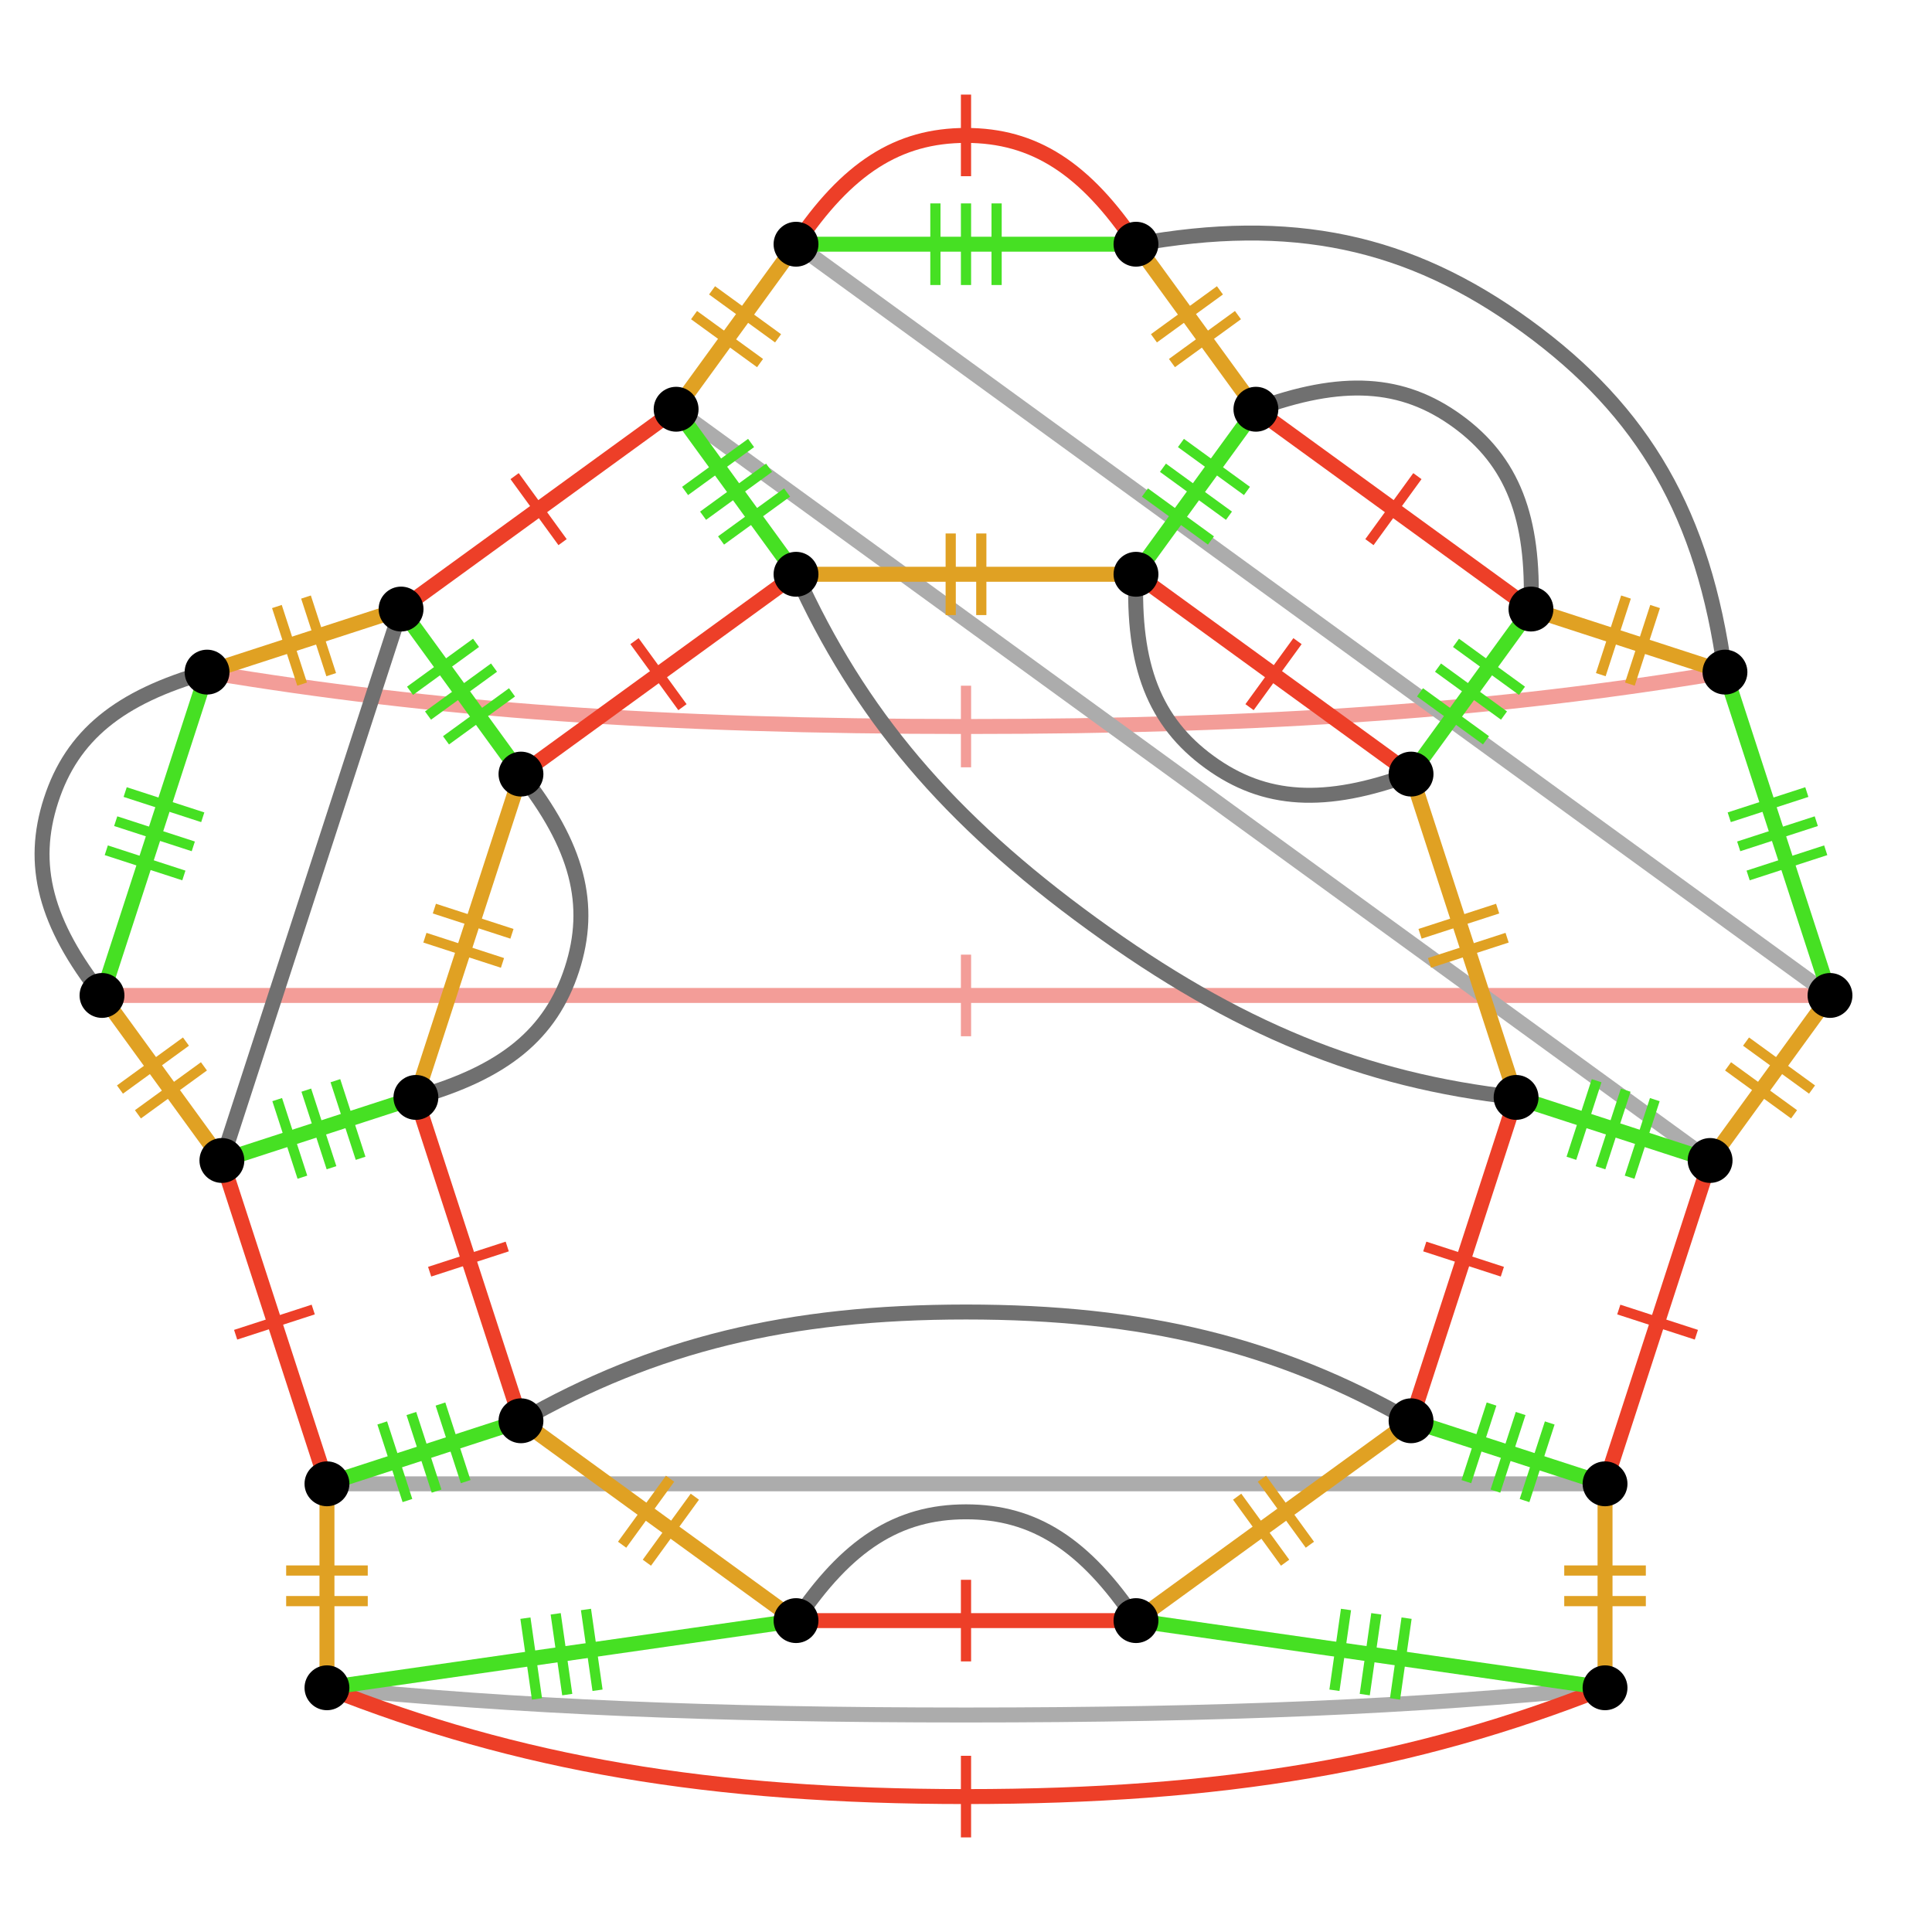 <?xml version="1.0" encoding="UTF-8"?>
<svg xmlns="http://www.w3.org/2000/svg" xmlns:xlink="http://www.w3.org/1999/xlink" width="256pt" height="256pt" viewBox="0 0 256 256" version="1.1">
<g id="surface958">
<path style="fill:none;stroke-width:1.351;stroke-linecap:butt;stroke-linejoin:miter;stroke:rgb(95.132%,61.372%,59.682%);stroke-opacity:1;stroke-miterlimit:10;" d="M 128 137.309 L 128 126.496 "/>
<path style="fill:none;stroke-width:1.982;stroke-linecap:butt;stroke-linejoin:miter;stroke:rgb(95.132%,61.372%,59.682%);stroke-opacity:1;stroke-miterlimit:10;" d="M 13.516 131.902 C 47.859 131.902 82.207 131.902 128 131.902 C 173.793 131.902 208.141 131.902 242.484 131.902 "/>
<path style="fill:none;stroke-width:1.351;stroke-linecap:butt;stroke-linejoin:miter;stroke:rgb(95.132%,61.372%,59.682%);stroke-opacity:1;stroke-miterlimit:10;" d="M 128 101.672 L 128 90.859 "/>
<path style="fill:none;stroke-width:1.982;stroke-linecap:butt;stroke-linejoin:miter;stroke:rgb(95.132%,61.372%,59.682%);stroke-opacity:1;stroke-miterlimit:10;" d="M 27.438 89.059 C 57.605 94.105 87.777 96.266 128 96.266 C 168.227 96.266 198.395 94.102 228.562 89.059 "/>
<path style="fill:none;stroke-width:1.982;stroke-linecap:butt;stroke-linejoin:miter;stroke:rgb(67.516%,67.516%,67.516%);stroke-opacity:1;stroke-miterlimit:10;" d="M 212.676 223.641 C 187.273 226.164 161.871 227.246 128 227.246 C 94.129 227.246 68.727 226.164 43.324 223.641 "/>
<path style="fill:none;stroke-width:1.982;stroke-linecap:butt;stroke-linejoin:miter;stroke:rgb(67.516%,67.516%,67.516%);stroke-opacity:1;stroke-miterlimit:10;" d="M 43.324 196.613 C 68.727 196.613 94.129 196.613 128 196.613 C 161.871 196.613 187.273 196.613 212.676 196.613 "/>
<path style="fill:none;stroke-width:1.982;stroke-linecap:butt;stroke-linejoin:miter;stroke:rgb(67.516%,67.516%,67.516%);stroke-opacity:1;stroke-miterlimit:10;" d="M 89.586 54.227 C 110.137 69.156 130.688 84.09 158.09 104 C 185.492 123.91 206.043 138.84 226.594 153.773 "/>
<path style="fill:none;stroke-width:1.982;stroke-linecap:butt;stroke-linejoin:miter;stroke:rgb(67.516%,67.516%,67.516%);stroke-opacity:1;stroke-miterlimit:10;" d="M 105.477 32.359 C 126.027 47.289 146.578 62.223 173.98 82.133 C 201.383 102.043 221.934 116.973 242.484 131.906 "/>
<path style="fill:none;stroke-width:1.351;stroke-linecap:butt;stroke-linejoin:miter;stroke:rgb(92.941%,24.706%,15.686%);stroke-opacity:1;stroke-miterlimit:10;" d="M 128 220.145 L 128 209.332 "/>
<path style="fill:none;stroke-width:1.982;stroke-linecap:butt;stroke-linejoin:miter;stroke:rgb(92.941%,24.706%,15.686%);stroke-opacity:1;stroke-miterlimit:10;" d="M 105.477 214.738 C 112.234 214.738 118.992 214.738 128 214.738 C 137.012 214.738 143.766 214.738 150.523 214.738 "/>
<path style="fill:none;stroke-width:1.351;stroke-linecap:butt;stroke-linejoin:miter;stroke:rgb(87.843%,63.137%,13.725%);stroke-opacity:1;stroke-miterlimit:10;" d="M 173.566 204.684 L 167.211 195.938 "/>
<path style="fill:none;stroke-width:1.351;stroke-linecap:butt;stroke-linejoin:miter;stroke:rgb(87.843%,63.137%,13.725%);stroke-opacity:1;stroke-miterlimit:10;" d="M 170.285 207.066 L 163.93 198.32 "/>
<path style="fill:none;stroke-width:1.982;stroke-linecap:butt;stroke-linejoin:miter;stroke:rgb(87.843%,63.137%,13.725%);stroke-opacity:1;stroke-miterlimit:10;" d="M 150.523 214.738 C 155.992 210.766 161.457 206.793 168.746 201.5 C 176.035 196.203 181.504 192.23 186.969 188.262 "/>
<path style="fill:none;stroke-width:1.351;stroke-linecap:butt;stroke-linejoin:miter;stroke:rgb(92.941%,24.706%,15.686%);stroke-opacity:1;stroke-miterlimit:10;" d="M 199.07 168.508 L 188.789 165.168 "/>
<path style="fill:none;stroke-width:1.982;stroke-linecap:butt;stroke-linejoin:miter;stroke:rgb(92.941%,24.706%,15.686%);stroke-opacity:1;stroke-miterlimit:10;" d="M 186.969 188.262 C 189.059 181.836 191.145 175.41 193.93 166.84 C 196.715 158.27 198.801 151.844 200.891 145.418 "/>
<path style="fill:none;stroke-width:1.351;stroke-linecap:butt;stroke-linejoin:miter;stroke:rgb(87.843%,63.137%,13.725%);stroke-opacity:1;stroke-miterlimit:10;" d="M 198.445 120.395 L 188.164 123.734 "/>
<path style="fill:none;stroke-width:1.351;stroke-linecap:butt;stroke-linejoin:miter;stroke:rgb(87.843%,63.137%,13.725%);stroke-opacity:1;stroke-miterlimit:10;" d="M 199.699 124.25 L 189.418 127.59 "/>
<path style="fill:none;stroke-width:1.982;stroke-linecap:butt;stroke-linejoin:miter;stroke:rgb(87.843%,63.137%,13.725%);stroke-opacity:1;stroke-miterlimit:10;" d="M 200.891 145.414 C 198.801 138.988 196.715 132.562 193.93 123.992 C 191.145 115.422 189.059 108.996 186.969 102.57 "/>
<path style="fill:none;stroke-width:1.351;stroke-linecap:butt;stroke-linejoin:miter;stroke:rgb(92.941%,24.706%,15.686%);stroke-opacity:1;stroke-miterlimit:10;" d="M 171.926 84.957 L 165.57 93.703 "/>
<path style="fill:none;stroke-width:1.982;stroke-linecap:butt;stroke-linejoin:miter;stroke:rgb(92.941%,24.706%,15.686%);stroke-opacity:1;stroke-miterlimit:10;" d="M 186.969 102.57 C 181.5 98.598 176.035 94.625 168.746 89.332 C 161.457 84.035 155.988 80.062 150.523 76.094 "/>
<path style="fill:none;stroke-width:1.351;stroke-linecap:butt;stroke-linejoin:miter;stroke:rgb(87.843%,63.137%,13.725%);stroke-opacity:1;stroke-miterlimit:10;" d="M 125.973 70.688 L 125.973 81.5 "/>
<path style="fill:none;stroke-width:1.351;stroke-linecap:butt;stroke-linejoin:miter;stroke:rgb(87.843%,63.137%,13.725%);stroke-opacity:1;stroke-miterlimit:10;" d="M 130.027 70.688 L 130.027 81.5 "/>
<path style="fill:none;stroke-width:1.982;stroke-linecap:butt;stroke-linejoin:miter;stroke:rgb(87.843%,63.137%,13.725%);stroke-opacity:1;stroke-miterlimit:10;" d="M 150.523 76.094 C 143.766 76.094 137.008 76.094 128 76.094 C 118.988 76.094 112.234 76.094 105.477 76.094 "/>
<path style="fill:none;stroke-width:1.351;stroke-linecap:butt;stroke-linejoin:miter;stroke:rgb(92.941%,24.706%,15.686%);stroke-opacity:1;stroke-miterlimit:10;" d="M 84.074 84.957 L 90.43 93.703 "/>
<path style="fill:none;stroke-width:1.982;stroke-linecap:butt;stroke-linejoin:miter;stroke:rgb(92.941%,24.706%,15.686%);stroke-opacity:1;stroke-miterlimit:10;" d="M 105.477 76.094 C 100.008 80.066 94.543 84.039 87.254 89.332 C 79.965 94.629 74.496 98.602 69.031 102.57 "/>
<path style="fill:none;stroke-width:1.351;stroke-linecap:butt;stroke-linejoin:miter;stroke:rgb(87.843%,63.137%,13.725%);stroke-opacity:1;stroke-miterlimit:10;" d="M 56.301 124.25 L 66.582 127.59 "/>
<path style="fill:none;stroke-width:1.351;stroke-linecap:butt;stroke-linejoin:miter;stroke:rgb(87.843%,63.137%,13.725%);stroke-opacity:1;stroke-miterlimit:10;" d="M 57.555 120.395 L 67.836 123.734 "/>
<path style="fill:none;stroke-width:1.982;stroke-linecap:butt;stroke-linejoin:miter;stroke:rgb(87.843%,63.137%,13.725%);stroke-opacity:1;stroke-miterlimit:10;" d="M 69.031 102.57 C 66.941 108.996 64.855 115.422 62.07 123.992 C 59.285 132.562 57.199 138.988 55.109 145.414 "/>
<path style="fill:none;stroke-width:1.351;stroke-linecap:butt;stroke-linejoin:miter;stroke:rgb(92.941%,24.706%,15.686%);stroke-opacity:1;stroke-miterlimit:10;" d="M 56.93 168.508 L 67.211 165.168 "/>
<path style="fill:none;stroke-width:1.982;stroke-linecap:butt;stroke-linejoin:miter;stroke:rgb(92.941%,24.706%,15.686%);stroke-opacity:1;stroke-miterlimit:10;" d="M 55.109 145.414 C 57.199 151.84 59.285 158.266 62.07 166.836 C 64.855 175.406 66.941 181.832 69.031 188.258 "/>
<path style="fill:none;stroke-width:1.351;stroke-linecap:butt;stroke-linejoin:miter;stroke:rgb(87.843%,63.137%,13.725%);stroke-opacity:1;stroke-miterlimit:10;" d="M 85.715 207.066 L 92.07 198.32 "/>
<path style="fill:none;stroke-width:1.351;stroke-linecap:butt;stroke-linejoin:miter;stroke:rgb(87.843%,63.137%,13.725%);stroke-opacity:1;stroke-miterlimit:10;" d="M 82.434 204.684 L 88.789 195.938 "/>
<path style="fill:none;stroke-width:1.982;stroke-linecap:butt;stroke-linejoin:miter;stroke:rgb(87.843%,63.137%,13.725%);stroke-opacity:1;stroke-miterlimit:10;" d="M 69.031 188.262 C 74.5 192.234 79.965 196.207 87.254 201.5 C 94.543 206.797 100.012 210.77 105.477 214.738 "/>
<path style="fill:none;stroke-width:1.351;stroke-linecap:butt;stroke-linejoin:miter;stroke:rgb(27.451%,87.843%,13.725%);stroke-opacity:1;stroke-miterlimit:10;" d="M 202.008 198.832 L 205.348 188.551 "/>
<path style="fill:none;stroke-width:1.351;stroke-linecap:butt;stroke-linejoin:miter;stroke:rgb(27.451%,87.843%,13.725%);stroke-opacity:1;stroke-miterlimit:10;" d="M 198.152 197.578 L 201.492 187.297 "/>
<path style="fill:none;stroke-width:1.351;stroke-linecap:butt;stroke-linejoin:miter;stroke:rgb(27.451%,87.843%,13.725%);stroke-opacity:1;stroke-miterlimit:10;" d="M 194.297 196.324 L 197.637 186.043 "/>
<path style="fill:none;stroke-width:1.982;stroke-linecap:butt;stroke-linejoin:miter;stroke:rgb(27.451%,87.843%,13.725%);stroke-opacity:1;stroke-miterlimit:10;" d="M 186.969 188.262 C 190.824 189.516 194.68 190.766 199.82 192.438 C 204.961 194.109 208.816 195.359 212.672 196.613 "/>
<path style="fill:none;stroke-width:1.351;stroke-linecap:butt;stroke-linejoin:miter;stroke:rgb(27.451%,87.843%,13.725%);stroke-opacity:1;stroke-miterlimit:10;" d="M 215.93 155.988 L 219.27 145.707 "/>
<path style="fill:none;stroke-width:1.351;stroke-linecap:butt;stroke-linejoin:miter;stroke:rgb(27.451%,87.843%,13.725%);stroke-opacity:1;stroke-miterlimit:10;" d="M 212.074 154.734 L 215.414 144.453 "/>
<path style="fill:none;stroke-width:1.351;stroke-linecap:butt;stroke-linejoin:miter;stroke:rgb(27.451%,87.843%,13.725%);stroke-opacity:1;stroke-miterlimit:10;" d="M 208.219 153.48 L 211.559 143.199 "/>
<path style="fill:none;stroke-width:1.982;stroke-linecap:butt;stroke-linejoin:miter;stroke:rgb(27.451%,87.843%,13.725%);stroke-opacity:1;stroke-miterlimit:10;" d="M 200.891 145.414 C 204.746 146.668 208.602 147.918 213.742 149.59 C 218.883 151.262 222.738 152.512 226.594 153.766 "/>
<path style="fill:none;stroke-width:1.351;stroke-linecap:butt;stroke-linejoin:miter;stroke:rgb(27.451%,87.843%,13.725%);stroke-opacity:1;stroke-miterlimit:10;" d="M 201.672 91.535 L 192.926 85.18 "/>
<path style="fill:none;stroke-width:1.351;stroke-linecap:butt;stroke-linejoin:miter;stroke:rgb(27.451%,87.843%,13.725%);stroke-opacity:1;stroke-miterlimit:10;" d="M 199.289 94.816 L 190.543 88.461 "/>
<path style="fill:none;stroke-width:1.351;stroke-linecap:butt;stroke-linejoin:miter;stroke:rgb(27.451%,87.843%,13.725%);stroke-opacity:1;stroke-miterlimit:10;" d="M 196.902 98.094 L 188.156 91.738 "/>
<path style="fill:none;stroke-width:1.982;stroke-linecap:butt;stroke-linejoin:miter;stroke:rgb(27.451%,87.843%,13.725%);stroke-opacity:1;stroke-miterlimit:10;" d="M 186.969 102.57 C 189.352 99.289 191.734 96.012 194.914 91.637 C 198.09 87.262 200.477 83.984 202.859 80.703 "/>
<path style="fill:none;stroke-width:1.351;stroke-linecap:butt;stroke-linejoin:miter;stroke:rgb(27.451%,87.843%,13.725%);stroke-opacity:1;stroke-miterlimit:10;" d="M 165.227 65.055 L 156.48 58.699 "/>
<path style="fill:none;stroke-width:1.351;stroke-linecap:butt;stroke-linejoin:miter;stroke:rgb(27.451%,87.843%,13.725%);stroke-opacity:1;stroke-miterlimit:10;" d="M 162.844 68.336 L 154.098 61.98 "/>
<path style="fill:none;stroke-width:1.351;stroke-linecap:butt;stroke-linejoin:miter;stroke:rgb(27.451%,87.843%,13.725%);stroke-opacity:1;stroke-miterlimit:10;" d="M 160.457 71.617 L 151.711 65.262 "/>
<path style="fill:none;stroke-width:1.982;stroke-linecap:butt;stroke-linejoin:miter;stroke:rgb(27.451%,87.843%,13.725%);stroke-opacity:1;stroke-miterlimit:10;" d="M 150.523 76.094 C 152.906 72.812 155.289 69.535 158.469 65.16 C 161.645 60.785 164.031 57.508 166.414 54.227 "/>
<path style="fill:none;stroke-width:1.351;stroke-linecap:butt;stroke-linejoin:miter;stroke:rgb(27.451%,87.843%,13.725%);stroke-opacity:1;stroke-miterlimit:10;" d="M 99.523 58.699 L 90.777 65.055 "/>
<path style="fill:none;stroke-width:1.351;stroke-linecap:butt;stroke-linejoin:miter;stroke:rgb(27.451%,87.843%,13.725%);stroke-opacity:1;stroke-miterlimit:10;" d="M 101.906 61.98 L 93.16 68.336 "/>
<path style="fill:none;stroke-width:1.351;stroke-linecap:butt;stroke-linejoin:miter;stroke:rgb(27.451%,87.843%,13.725%);stroke-opacity:1;stroke-miterlimit:10;" d="M 104.289 65.262 L 95.543 71.617 "/>
<path style="fill:none;stroke-width:1.982;stroke-linecap:butt;stroke-linejoin:miter;stroke:rgb(27.451%,87.843%,13.725%);stroke-opacity:1;stroke-miterlimit:10;" d="M 105.477 76.094 C 103.094 72.812 100.711 69.535 97.531 65.16 C 94.355 60.785 91.969 57.508 89.586 54.227 "/>
<path style="fill:none;stroke-width:1.351;stroke-linecap:butt;stroke-linejoin:miter;stroke:rgb(27.451%,87.843%,13.725%);stroke-opacity:1;stroke-miterlimit:10;" d="M 63.078 85.18 L 54.332 91.535 "/>
<path style="fill:none;stroke-width:1.351;stroke-linecap:butt;stroke-linejoin:miter;stroke:rgb(27.451%,87.843%,13.725%);stroke-opacity:1;stroke-miterlimit:10;" d="M 65.461 88.461 L 56.715 94.816 "/>
<path style="fill:none;stroke-width:1.351;stroke-linecap:butt;stroke-linejoin:miter;stroke:rgb(27.451%,87.843%,13.725%);stroke-opacity:1;stroke-miterlimit:10;" d="M 67.844 91.742 L 59.098 98.098 "/>
<path style="fill:none;stroke-width:1.982;stroke-linecap:butt;stroke-linejoin:miter;stroke:rgb(27.451%,87.843%,13.725%);stroke-opacity:1;stroke-miterlimit:10;" d="M 69.031 102.57 C 66.648 99.289 64.266 96.012 61.086 91.637 C 57.91 87.262 55.523 83.984 53.141 80.703 "/>
<path style="fill:none;stroke-width:1.351;stroke-linecap:butt;stroke-linejoin:miter;stroke:rgb(27.451%,87.843%,13.725%);stroke-opacity:1;stroke-miterlimit:10;" d="M 36.73 145.703 L 40.07 155.984 "/>
<path style="fill:none;stroke-width:1.351;stroke-linecap:butt;stroke-linejoin:miter;stroke:rgb(27.451%,87.843%,13.725%);stroke-opacity:1;stroke-miterlimit:10;" d="M 40.586 144.449 L 43.926 154.73 "/>
<path style="fill:none;stroke-width:1.351;stroke-linecap:butt;stroke-linejoin:miter;stroke:rgb(27.451%,87.843%,13.725%);stroke-opacity:1;stroke-miterlimit:10;" d="M 44.441 143.199 L 47.781 153.48 "/>
<path style="fill:none;stroke-width:1.982;stroke-linecap:butt;stroke-linejoin:miter;stroke:rgb(27.451%,87.843%,13.725%);stroke-opacity:1;stroke-miterlimit:10;" d="M 55.109 145.414 C 51.254 146.668 47.398 147.918 42.258 149.59 C 37.117 151.262 33.262 152.512 29.406 153.766 "/>
<path style="fill:none;stroke-width:1.351;stroke-linecap:butt;stroke-linejoin:miter;stroke:rgb(27.451%,87.843%,13.725%);stroke-opacity:1;stroke-miterlimit:10;" d="M 50.648 188.547 L 53.988 198.828 "/>
<path style="fill:none;stroke-width:1.351;stroke-linecap:butt;stroke-linejoin:miter;stroke:rgb(27.451%,87.843%,13.725%);stroke-opacity:1;stroke-miterlimit:10;" d="M 54.508 187.297 L 57.848 197.578 "/>
<path style="fill:none;stroke-width:1.351;stroke-linecap:butt;stroke-linejoin:miter;stroke:rgb(27.451%,87.843%,13.725%);stroke-opacity:1;stroke-miterlimit:10;" d="M 58.363 186.043 L 61.703 196.324 "/>
<path style="fill:none;stroke-width:1.982;stroke-linecap:butt;stroke-linejoin:miter;stroke:rgb(27.451%,87.843%,13.725%);stroke-opacity:1;stroke-miterlimit:10;" d="M 69.031 188.262 C 65.176 189.516 61.32 190.766 56.18 192.438 C 51.039 194.109 47.184 195.359 43.328 196.613 "/>
<path style="fill:none;stroke-width:1.351;stroke-linecap:butt;stroke-linejoin:miter;stroke:rgb(92.941%,24.706%,15.686%);stroke-opacity:1;stroke-miterlimit:10;" d="M 224.777 176.859 L 214.496 173.52 "/>
<path style="fill:none;stroke-width:1.982;stroke-linecap:butt;stroke-linejoin:miter;stroke:rgb(92.941%,24.706%,15.686%);stroke-opacity:1;stroke-miterlimit:10;" d="M 212.676 196.613 C 214.766 190.188 216.852 183.762 219.637 175.191 C 222.422 166.621 224.508 160.195 226.598 153.77 "/>
<path style="fill:none;stroke-width:1.351;stroke-linecap:butt;stroke-linejoin:miter;stroke:rgb(87.843%,63.137%,13.725%);stroke-opacity:1;stroke-miterlimit:10;" d="M 240.105 144.371 L 231.359 138.016 "/>
<path style="fill:none;stroke-width:1.351;stroke-linecap:butt;stroke-linejoin:miter;stroke:rgb(87.843%,63.137%,13.725%);stroke-opacity:1;stroke-miterlimit:10;" d="M 237.723 147.652 L 228.977 141.297 "/>
<path style="fill:none;stroke-width:1.982;stroke-linecap:butt;stroke-linejoin:miter;stroke:rgb(87.843%,63.137%,13.725%);stroke-opacity:1;stroke-miterlimit:10;" d="M 226.598 153.77 C 228.98 150.488 231.363 147.211 234.543 142.836 C 237.719 138.461 240.105 135.184 242.488 131.902 "/>
<path style="fill:none;stroke-width:1.351;stroke-linecap:butt;stroke-linejoin:miter;stroke:rgb(27.451%,87.843%,13.725%);stroke-opacity:1;stroke-miterlimit:10;" d="M 239.414 104.953 L 229.133 108.293 "/>
<path style="fill:none;stroke-width:1.351;stroke-linecap:butt;stroke-linejoin:miter;stroke:rgb(27.451%,87.843%,13.725%);stroke-opacity:1;stroke-miterlimit:10;" d="M 240.668 108.809 L 230.387 112.148 "/>
<path style="fill:none;stroke-width:1.351;stroke-linecap:butt;stroke-linejoin:miter;stroke:rgb(27.451%,87.843%,13.725%);stroke-opacity:1;stroke-miterlimit:10;" d="M 241.918 112.664 L 231.637 116.004 "/>
<path style="fill:none;stroke-width:1.982;stroke-linecap:butt;stroke-linejoin:miter;stroke:rgb(27.451%,87.843%,13.725%);stroke-opacity:1;stroke-miterlimit:10;" d="M 242.484 131.902 C 240.395 125.477 238.309 119.051 235.523 110.48 C 232.738 101.91 230.652 95.484 228.562 89.059 "/>
<path style="fill:none;stroke-width:1.351;stroke-linecap:butt;stroke-linejoin:miter;stroke:rgb(87.843%,63.137%,13.725%);stroke-opacity:1;stroke-miterlimit:10;" d="M 215.453 79.113 L 212.113 89.395 "/>
<path style="fill:none;stroke-width:1.351;stroke-linecap:butt;stroke-linejoin:miter;stroke:rgb(87.843%,63.137%,13.725%);stroke-opacity:1;stroke-miterlimit:10;" d="M 219.309 80.367 L 215.969 90.648 "/>
<path style="fill:none;stroke-width:1.982;stroke-linecap:butt;stroke-linejoin:miter;stroke:rgb(87.843%,63.137%,13.725%);stroke-opacity:1;stroke-miterlimit:10;" d="M 228.562 89.059 C 224.707 87.805 220.852 86.555 215.711 84.883 C 210.57 83.211 206.715 81.961 202.859 80.707 "/>
<path style="fill:none;stroke-width:1.351;stroke-linecap:butt;stroke-linejoin:miter;stroke:rgb(92.941%,24.706%,15.686%);stroke-opacity:1;stroke-miterlimit:10;" d="M 187.812 63.09 L 181.457 71.836 "/>
<path style="fill:none;stroke-width:1.982;stroke-linecap:butt;stroke-linejoin:miter;stroke:rgb(92.941%,24.706%,15.686%);stroke-opacity:1;stroke-miterlimit:10;" d="M 202.859 80.703 C 197.391 76.73 191.926 72.758 184.637 67.465 C 177.348 62.168 171.879 58.195 166.414 54.227 "/>
<path style="fill:none;stroke-width:1.351;stroke-linecap:butt;stroke-linejoin:miter;stroke:rgb(87.843%,63.137%,13.725%);stroke-opacity:1;stroke-miterlimit:10;" d="M 161.648 38.473 L 152.902 44.828 "/>
<path style="fill:none;stroke-width:1.351;stroke-linecap:butt;stroke-linejoin:miter;stroke:rgb(87.843%,63.137%,13.725%);stroke-opacity:1;stroke-miterlimit:10;" d="M 164.035 41.754 L 155.289 48.109 "/>
<path style="fill:none;stroke-width:1.982;stroke-linecap:butt;stroke-linejoin:miter;stroke:rgb(87.843%,63.137%,13.725%);stroke-opacity:1;stroke-miterlimit:10;" d="M 166.414 54.227 C 164.031 50.945 161.648 47.668 158.469 43.293 C 155.293 38.918 152.906 35.641 150.523 32.359 "/>
<path style="fill:none;stroke-width:1.351;stroke-linecap:butt;stroke-linejoin:miter;stroke:rgb(27.451%,87.843%,13.725%);stroke-opacity:1;stroke-miterlimit:10;" d="M 123.945 26.953 L 123.945 37.766 "/>
<path style="fill:none;stroke-width:1.351;stroke-linecap:butt;stroke-linejoin:miter;stroke:rgb(27.451%,87.843%,13.725%);stroke-opacity:1;stroke-miterlimit:10;" d="M 128 26.953 L 128 37.766 "/>
<path style="fill:none;stroke-width:1.351;stroke-linecap:butt;stroke-linejoin:miter;stroke:rgb(27.451%,87.843%,13.725%);stroke-opacity:1;stroke-miterlimit:10;" d="M 132.055 26.953 L 132.055 37.766 "/>
<path style="fill:none;stroke-width:1.982;stroke-linecap:butt;stroke-linejoin:miter;stroke:rgb(27.451%,87.843%,13.725%);stroke-opacity:1;stroke-miterlimit:10;" d="M 150.523 32.359 C 143.766 32.359 137.008 32.359 128 32.359 C 118.988 32.359 112.234 32.359 105.477 32.359 "/>
<path style="fill:none;stroke-width:1.351;stroke-linecap:butt;stroke-linejoin:miter;stroke:rgb(87.843%,63.137%,13.725%);stroke-opacity:1;stroke-miterlimit:10;" d="M 91.965 41.754 L 100.711 48.109 "/>
<path style="fill:none;stroke-width:1.351;stroke-linecap:butt;stroke-linejoin:miter;stroke:rgb(87.843%,63.137%,13.725%);stroke-opacity:1;stroke-miterlimit:10;" d="M 94.352 38.473 L 103.098 44.828 "/>
<path style="fill:none;stroke-width:1.982;stroke-linecap:butt;stroke-linejoin:miter;stroke:rgb(87.843%,63.137%,13.725%);stroke-opacity:1;stroke-miterlimit:10;" d="M 105.477 32.359 C 103.094 35.641 100.711 38.918 97.531 43.293 C 94.355 47.668 91.969 50.945 89.586 54.227 "/>
<path style="fill:none;stroke-width:1.351;stroke-linecap:butt;stroke-linejoin:miter;stroke:rgb(92.941%,24.706%,15.686%);stroke-opacity:1;stroke-miterlimit:10;" d="M 68.188 63.09 L 74.543 71.836 "/>
<path style="fill:none;stroke-width:1.982;stroke-linecap:butt;stroke-linejoin:miter;stroke:rgb(92.941%,24.706%,15.686%);stroke-opacity:1;stroke-miterlimit:10;" d="M 89.586 54.227 C 84.117 58.199 78.652 62.172 71.363 67.465 C 64.074 72.762 58.605 76.734 53.141 80.703 "/>
<path style="fill:none;stroke-width:1.351;stroke-linecap:butt;stroke-linejoin:miter;stroke:rgb(87.843%,63.137%,13.725%);stroke-opacity:1;stroke-miterlimit:10;" d="M 36.691 80.367 L 40.031 90.648 "/>
<path style="fill:none;stroke-width:1.351;stroke-linecap:butt;stroke-linejoin:miter;stroke:rgb(87.843%,63.137%,13.725%);stroke-opacity:1;stroke-miterlimit:10;" d="M 40.547 79.113 L 43.887 89.395 "/>
<path style="fill:none;stroke-width:1.982;stroke-linecap:butt;stroke-linejoin:miter;stroke:rgb(87.843%,63.137%,13.725%);stroke-opacity:1;stroke-miterlimit:10;" d="M 53.141 80.703 C 49.285 81.957 45.43 83.207 40.289 84.879 C 35.148 86.551 31.293 87.801 27.438 89.055 "/>
<path style="fill:none;stroke-width:1.351;stroke-linecap:butt;stroke-linejoin:miter;stroke:rgb(27.451%,87.843%,13.725%);stroke-opacity:1;stroke-miterlimit:10;" d="M 14.082 112.664 L 24.363 116.004 "/>
<path style="fill:none;stroke-width:1.351;stroke-linecap:butt;stroke-linejoin:miter;stroke:rgb(27.451%,87.843%,13.725%);stroke-opacity:1;stroke-miterlimit:10;" d="M 15.332 108.809 L 25.613 112.148 "/>
<path style="fill:none;stroke-width:1.351;stroke-linecap:butt;stroke-linejoin:miter;stroke:rgb(27.451%,87.843%,13.725%);stroke-opacity:1;stroke-miterlimit:10;" d="M 16.586 104.953 L 26.867 108.293 "/>
<path style="fill:none;stroke-width:1.982;stroke-linecap:butt;stroke-linejoin:miter;stroke:rgb(27.451%,87.843%,13.725%);stroke-opacity:1;stroke-miterlimit:10;" d="M 27.438 89.059 C 25.348 95.484 23.262 101.91 20.477 110.48 C 17.691 119.051 15.605 125.477 13.516 131.902 "/>
<path style="fill:none;stroke-width:1.351;stroke-linecap:butt;stroke-linejoin:miter;stroke:rgb(87.843%,63.137%,13.725%);stroke-opacity:1;stroke-miterlimit:10;" d="M 18.277 147.652 L 27.023 141.297 "/>
<path style="fill:none;stroke-width:1.351;stroke-linecap:butt;stroke-linejoin:miter;stroke:rgb(87.843%,63.137%,13.725%);stroke-opacity:1;stroke-miterlimit:10;" d="M 15.895 144.371 L 24.641 138.016 "/>
<path style="fill:none;stroke-width:1.982;stroke-linecap:butt;stroke-linejoin:miter;stroke:rgb(87.843%,63.137%,13.725%);stroke-opacity:1;stroke-miterlimit:10;" d="M 13.516 131.902 C 15.898 135.184 18.281 138.461 21.461 142.836 C 24.637 147.211 27.023 150.488 29.406 153.77 "/>
<path style="fill:none;stroke-width:1.351;stroke-linecap:butt;stroke-linejoin:miter;stroke:rgb(92.941%,24.706%,15.686%);stroke-opacity:1;stroke-miterlimit:10;" d="M 31.223 176.859 L 41.504 173.52 "/>
<path style="fill:none;stroke-width:1.982;stroke-linecap:butt;stroke-linejoin:miter;stroke:rgb(92.941%,24.706%,15.686%);stroke-opacity:1;stroke-miterlimit:10;" d="M 29.402 153.77 C 31.492 160.195 33.578 166.621 36.363 175.191 C 39.148 183.762 41.234 190.188 43.324 196.613 "/>
<path style="fill:none;stroke-width:1.351;stroke-linecap:butt;stroke-linejoin:miter;stroke:rgb(87.843%,63.137%,13.725%);stroke-opacity:1;stroke-miterlimit:10;" d="M 207.27 212.156 L 218.082 212.156 "/>
<path style="fill:none;stroke-width:1.351;stroke-linecap:butt;stroke-linejoin:miter;stroke:rgb(87.843%,63.137%,13.725%);stroke-opacity:1;stroke-miterlimit:10;" d="M 207.27 208.102 L 218.082 208.102 "/>
<path style="fill:none;stroke-width:1.982;stroke-linecap:butt;stroke-linejoin:miter;stroke:rgb(87.843%,63.137%,13.725%);stroke-opacity:1;stroke-miterlimit:10;" d="M 212.676 196.613 C 212.676 200.668 212.676 204.723 212.676 210.129 C 212.676 215.535 212.676 219.59 212.676 223.645 "/>
<path style="fill:none;stroke-width:1.351;stroke-linecap:butt;stroke-linejoin:miter;stroke:rgb(87.843%,63.137%,13.725%);stroke-opacity:1;stroke-miterlimit:10;" d="M 37.918 212.156 L 48.73 212.156 "/>
<path style="fill:none;stroke-width:1.351;stroke-linecap:butt;stroke-linejoin:miter;stroke:rgb(87.843%,63.137%,13.725%);stroke-opacity:1;stroke-miterlimit:10;" d="M 37.918 208.102 L 48.73 208.102 "/>
<path style="fill:none;stroke-width:1.982;stroke-linecap:butt;stroke-linejoin:miter;stroke:rgb(87.843%,63.137%,13.725%);stroke-opacity:1;stroke-miterlimit:10;" d="M 43.324 196.613 C 43.324 200.668 43.324 204.723 43.324 210.129 C 43.324 215.535 43.324 219.59 43.324 223.645 "/>
<path style="fill:none;stroke-width:1.351;stroke-linecap:butt;stroke-linejoin:miter;stroke:rgb(92.941%,24.706%,15.686%);stroke-opacity:1;stroke-miterlimit:10;" d="M 128 23.348 L 128 12.535 "/>
<path style="fill:none;stroke-width:1.982;stroke-linecap:butt;stroke-linejoin:miter;stroke:rgb(92.941%,24.706%,15.686%);stroke-opacity:1;stroke-miterlimit:10;" d="M 105.477 32.359 C 112.234 22.27 118.992 17.945 128 17.945 C 137.012 17.945 143.766 22.27 150.523 32.359 "/>
<path style="fill:none;stroke-width:1.982;stroke-linecap:butt;stroke-linejoin:miter;stroke:rgb(43.922%,43.922%,43.922%);stroke-opacity:1;stroke-miterlimit:10;" d="M 69.031 102.57 C 76.539 112.117 78.566 119.879 75.781 128.445 C 72.996 137.016 66.797 142.105 55.109 145.414 "/>
<path style="fill:none;stroke-width:1.982;stroke-linecap:butt;stroke-linejoin:miter;stroke:rgb(43.922%,43.922%,43.922%);stroke-opacity:1;stroke-miterlimit:10;" d="M 105.477 214.738 C 112.234 204.648 118.992 200.324 128 200.324 C 137.012 200.324 143.766 204.648 150.523 214.738 "/>
<path style="fill:none;stroke-width:1.982;stroke-linecap:butt;stroke-linejoin:miter;stroke:rgb(43.922%,43.922%,43.922%);stroke-opacity:1;stroke-miterlimit:10;" d="M 186.969 102.57 C 175.57 106.762 167.562 106.289 160.273 100.992 C 152.984 95.695 150.059 88.227 150.523 76.09 "/>
<path style="fill:none;stroke-width:1.982;stroke-linecap:butt;stroke-linejoin:miter;stroke:rgb(43.922%,43.922%,43.922%);stroke-opacity:1;stroke-miterlimit:10;" d="M 69.031 188.262 C 86.723 178.172 104.414 173.848 128 173.848 C 151.59 173.848 169.277 178.172 186.969 188.262 "/>
<path style="fill:none;stroke-width:1.982;stroke-linecap:butt;stroke-linejoin:miter;stroke:rgb(43.922%,43.922%,43.922%);stroke-opacity:1;stroke-miterlimit:10;" d="M 200.891 145.414 C 180.648 143.18 163.793 136.281 144.711 122.414 C 125.629 108.551 113.859 94.652 105.477 76.09 "/>
<path style="fill:none;stroke-width:1.982;stroke-linecap:butt;stroke-linejoin:miter;stroke:rgb(43.922%,43.922%,43.922%);stroke-opacity:1;stroke-miterlimit:10;" d="M 53.141 80.703 C 49.578 91.664 46.02 102.621 41.27 117.234 C 36.523 131.848 32.961 142.809 29.398 153.766 "/>
<path style="fill:none;stroke-width:1.982;stroke-linecap:butt;stroke-linejoin:miter;stroke:rgb(43.922%,43.922%,43.922%);stroke-opacity:1;stroke-miterlimit:10;" d="M 27.438 89.059 C 15.754 92.367 9.551 97.457 6.766 106.027 C 3.98 114.598 6.008 122.359 13.516 131.902 "/>
<path style="fill:none;stroke-width:1.982;stroke-linecap:butt;stroke-linejoin:miter;stroke:rgb(43.922%,43.922%,43.922%);stroke-opacity:1;stroke-miterlimit:10;" d="M 166.414 54.227 C 177.812 50.035 185.82 50.508 193.109 55.805 C 200.398 61.102 203.324 68.57 202.859 80.707 "/>
<path style="fill:none;stroke-width:1.982;stroke-linecap:butt;stroke-linejoin:miter;stroke:rgb(43.922%,43.922%,43.922%);stroke-opacity:1;stroke-miterlimit:10;" d="M 150.523 32.359 C 171.125 28.617 186.645 31.875 202.254 43.215 C 217.863 54.555 225.754 68.309 228.562 89.059 "/>
<path style="fill:none;stroke-width:1.351;stroke-linecap:butt;stroke-linejoin:miter;stroke:rgb(92.941%,24.706%,15.686%);stroke-opacity:1;stroke-miterlimit:10;" d="M 128 232.652 L 128 243.465 "/>
<path style="fill:none;stroke-width:1.982;stroke-linecap:butt;stroke-linejoin:miter;stroke:rgb(92.941%,24.706%,15.686%);stroke-opacity:1;stroke-miterlimit:10;" d="M 212.676 223.641 C 187.273 233.73 161.871 238.055 128 238.055 C 94.129 238.055 68.727 233.73 43.324 223.641 "/>
<path style="fill:none;stroke-width:1.351;stroke-linecap:butt;stroke-linejoin:miter;stroke:rgb(27.451%,87.843%,13.725%);stroke-opacity:1;stroke-miterlimit:10;" d="M 69.621 214.414 L 71.152 225.117 "/>
<path style="fill:none;stroke-width:1.351;stroke-linecap:butt;stroke-linejoin:miter;stroke:rgb(27.451%,87.843%,13.725%);stroke-opacity:1;stroke-miterlimit:10;" d="M 73.633 213.84 L 75.164 224.543 "/>
<path style="fill:none;stroke-width:1.351;stroke-linecap:butt;stroke-linejoin:miter;stroke:rgb(27.451%,87.843%,13.725%);stroke-opacity:1;stroke-miterlimit:10;" d="M 77.645 213.266 L 79.176 223.969 "/>
<path style="fill:none;stroke-width:1.982;stroke-linecap:butt;stroke-linejoin:miter;stroke:rgb(27.451%,87.843%,13.725%);stroke-opacity:1;stroke-miterlimit:10;" d="M 105.477 214.738 C 96.152 216.074 86.832 217.41 74.402 219.191 C 61.973 220.973 52.648 222.309 43.328 223.645 "/>
<path style="fill:none;stroke-width:1.351;stroke-linecap:butt;stroke-linejoin:miter;stroke:rgb(27.451%,87.843%,13.725%);stroke-opacity:1;stroke-miterlimit:10;" d="M 184.848 225.117 L 186.379 214.414 "/>
<path style="fill:none;stroke-width:1.351;stroke-linecap:butt;stroke-linejoin:miter;stroke:rgb(27.451%,87.843%,13.725%);stroke-opacity:1;stroke-miterlimit:10;" d="M 180.836 224.543 L 182.367 213.84 "/>
<path style="fill:none;stroke-width:1.351;stroke-linecap:butt;stroke-linejoin:miter;stroke:rgb(27.451%,87.843%,13.725%);stroke-opacity:1;stroke-miterlimit:10;" d="M 176.82 223.969 L 178.352 213.266 "/>
<path style="fill:none;stroke-width:1.982;stroke-linecap:butt;stroke-linejoin:miter;stroke:rgb(27.451%,87.843%,13.725%);stroke-opacity:1;stroke-miterlimit:10;" d="M 150.523 214.738 C 159.848 216.074 169.168 217.41 181.598 219.191 C 194.027 220.973 203.352 222.309 212.672 223.645 "/>
<path style=" stroke:none;fill-rule:nonzero;fill:rgb(0%,0%,0%);fill-opacity:1;" d="M 46.297 223.641 C 46.297 222 44.965 220.668 43.324 220.668 C 41.684 220.668 40.352 222 40.352 223.641 C 40.352 225.281 41.684 226.613 43.324 226.613 C 44.965 226.613 46.297 225.281 46.297 223.641 Z M 46.297 223.641 "/>
<path style=" stroke:none;fill-rule:nonzero;fill:rgb(0%,0%,0%);fill-opacity:1;" d="M 215.648 223.641 C 215.648 222 214.316 220.668 212.676 220.668 C 211.035 220.668 209.703 222 209.703 223.641 C 209.703 225.281 211.035 226.613 212.676 226.613 C 214.316 226.613 215.648 225.281 215.648 223.641 Z M 215.648 223.641 "/>
<path style=" stroke:none;fill-rule:nonzero;fill:rgb(0%,0%,0%);fill-opacity:1;" d="M 16.488 131.902 C 16.488 130.262 15.156 128.93 13.516 128.93 C 11.875 128.93 10.543 130.262 10.543 131.902 C 10.543 133.543 11.875 134.875 13.516 134.875 C 15.156 134.875 16.488 133.543 16.488 131.902 Z M 16.488 131.902 "/>
<path style=" stroke:none;fill-rule:nonzero;fill:rgb(0%,0%,0%);fill-opacity:1;" d="M 30.41 89.059 C 30.41 87.418 29.078 86.086 27.438 86.086 C 25.797 86.086 24.465 87.418 24.465 89.059 C 24.465 90.699 25.797 92.031 27.438 92.031 C 29.078 92.031 30.41 90.699 30.41 89.059 Z M 30.41 89.059 "/>
<path style=" stroke:none;fill-rule:nonzero;fill:rgb(0%,0%,0%);fill-opacity:1;" d="M 108.449 32.359 C 108.449 30.719 107.117 29.387 105.477 29.387 C 103.836 29.387 102.504 30.719 102.504 32.359 C 102.504 34 103.836 35.332 105.477 35.332 C 107.117 35.332 108.449 34 108.449 32.359 Z M 108.449 32.359 "/>
<path style=" stroke:none;fill-rule:nonzero;fill:rgb(0%,0%,0%);fill-opacity:1;" d="M 153.496 32.359 C 153.496 30.719 152.164 29.387 150.523 29.387 C 148.883 29.387 147.551 30.719 147.551 32.359 C 147.551 34 148.883 35.332 150.523 35.332 C 152.164 35.332 153.496 34 153.496 32.359 Z M 153.496 32.359 "/>
<path style=" stroke:none;fill-rule:nonzero;fill:rgb(0%,0%,0%);fill-opacity:1;" d="M 231.539 89.059 C 231.539 87.418 230.207 86.086 228.566 86.086 C 226.926 86.086 225.594 87.418 225.594 89.059 C 225.594 90.699 226.926 92.031 228.566 92.031 C 230.207 92.031 231.539 90.699 231.539 89.059 Z M 231.539 89.059 "/>
<path style=" stroke:none;fill-rule:nonzero;fill:rgb(0%,0%,0%);fill-opacity:1;" d="M 245.457 131.902 C 245.457 130.262 244.125 128.93 242.484 128.93 C 240.844 128.93 239.512 130.262 239.512 131.902 C 239.512 133.543 240.844 134.875 242.484 134.875 C 244.125 134.875 245.457 133.543 245.457 131.902 Z M 245.457 131.902 "/>
<path style=" stroke:none;fill-rule:nonzero;fill:rgb(0%,0%,0%);fill-opacity:1;" d="M 46.297 196.613 C 46.297 194.973 44.965 193.641 43.324 193.641 C 41.684 193.641 40.352 194.973 40.352 196.613 C 40.352 198.254 41.684 199.586 43.324 199.586 C 44.965 199.586 46.297 198.254 46.297 196.613 Z M 46.297 196.613 "/>
<path style=" stroke:none;fill-rule:nonzero;fill:rgb(0%,0%,0%);fill-opacity:1;" d="M 32.375 153.77 C 32.375 152.129 31.043 150.797 29.402 150.797 C 27.762 150.797 26.43 152.129 26.43 153.77 C 26.43 155.41 27.762 156.742 29.402 156.742 C 31.043 156.742 32.375 155.41 32.375 153.77 Z M 32.375 153.77 "/>
<path style=" stroke:none;fill-rule:nonzero;fill:rgb(0%,0%,0%);fill-opacity:1;" d="M 56.117 80.703 C 56.117 79.062 54.785 77.73 53.145 77.73 C 51.504 77.73 50.172 79.062 50.172 80.703 C 50.172 82.344 51.504 83.676 53.145 83.676 C 54.785 83.676 56.117 82.344 56.117 80.703 Z M 56.117 80.703 "/>
<path style=" stroke:none;fill-rule:nonzero;fill:rgb(0%,0%,0%);fill-opacity:1;" d="M 92.562 54.227 C 92.562 52.586 91.23 51.254 89.59 51.254 C 87.949 51.254 86.617 52.586 86.617 54.227 C 86.617 55.867 87.949 57.199 89.59 57.199 C 91.23 57.199 92.562 55.867 92.562 54.227 Z M 92.562 54.227 "/>
<path style=" stroke:none;fill-rule:nonzero;fill:rgb(0%,0%,0%);fill-opacity:1;" d="M 169.387 54.227 C 169.387 52.586 168.055 51.254 166.414 51.254 C 164.773 51.254 163.441 52.586 163.441 54.227 C 163.441 55.867 164.773 57.199 166.414 57.199 C 168.055 57.199 169.387 55.867 169.387 54.227 Z M 169.387 54.227 "/>
<path style=" stroke:none;fill-rule:nonzero;fill:rgb(0%,0%,0%);fill-opacity:1;" d="M 205.832 80.703 C 205.832 79.062 204.5 77.73 202.859 77.73 C 201.219 77.73 199.887 79.062 199.887 80.703 C 199.887 82.344 201.219 83.676 202.859 83.676 C 204.5 83.676 205.832 82.344 205.832 80.703 Z M 205.832 80.703 "/>
<path style=" stroke:none;fill-rule:nonzero;fill:rgb(0%,0%,0%);fill-opacity:1;" d="M 229.57 153.77 C 229.57 152.129 228.238 150.797 226.598 150.797 C 224.957 150.797 223.625 152.129 223.625 153.77 C 223.625 155.41 224.957 156.742 226.598 156.742 C 228.238 156.742 229.57 155.41 229.57 153.77 Z M 229.57 153.77 "/>
<path style=" stroke:none;fill-rule:nonzero;fill:rgb(0%,0%,0%);fill-opacity:1;" d="M 215.648 196.613 C 215.648 194.973 214.316 193.641 212.676 193.641 C 211.035 193.641 209.703 194.973 209.703 196.613 C 209.703 198.254 211.035 199.586 212.676 199.586 C 214.316 199.586 215.648 198.254 215.648 196.613 Z M 215.648 196.613 "/>
<path style=" stroke:none;fill-rule:nonzero;fill:rgb(0%,0%,0%);fill-opacity:1;" d="M 72.004 188.262 C 72.004 186.621 70.672 185.289 69.031 185.289 C 67.391 185.289 66.059 186.621 66.059 188.262 C 66.059 189.902 67.391 191.234 69.031 191.234 C 70.672 191.234 72.004 189.902 72.004 188.262 Z M 72.004 188.262 "/>
<path style=" stroke:none;fill-rule:nonzero;fill:rgb(0%,0%,0%);fill-opacity:1;" d="M 58.082 145.414 C 58.082 143.773 56.75 142.441 55.109 142.441 C 53.469 142.441 52.137 143.773 52.137 145.414 C 52.137 147.055 53.469 148.387 55.109 148.387 C 56.75 148.387 58.082 147.055 58.082 145.414 Z M 58.082 145.414 "/>
<path style=" stroke:none;fill-rule:nonzero;fill:rgb(0%,0%,0%);fill-opacity:1;" d="M 72.004 102.57 C 72.004 100.93 70.672 99.598 69.031 99.598 C 67.391 99.598 66.059 100.93 66.059 102.57 C 66.059 104.211 67.391 105.543 69.031 105.543 C 70.672 105.543 72.004 104.211 72.004 102.57 Z M 72.004 102.57 "/>
<path style=" stroke:none;fill-rule:nonzero;fill:rgb(0%,0%,0%);fill-opacity:1;" d="M 108.449 76.094 C 108.449 74.453 107.117 73.121 105.477 73.121 C 103.836 73.121 102.504 74.453 102.504 76.094 C 102.504 77.734 103.836 79.066 105.477 79.066 C 107.117 79.066 108.449 77.734 108.449 76.094 Z M 108.449 76.094 "/>
<path style=" stroke:none;fill-rule:nonzero;fill:rgb(0%,0%,0%);fill-opacity:1;" d="M 153.496 76.094 C 153.496 74.453 152.164 73.121 150.523 73.121 C 148.883 73.121 147.551 74.453 147.551 76.094 C 147.551 77.734 148.883 79.066 150.523 79.066 C 152.164 79.066 153.496 77.734 153.496 76.094 Z M 153.496 76.094 "/>
<path style=" stroke:none;fill-rule:nonzero;fill:rgb(0%,0%,0%);fill-opacity:1;" d="M 189.945 102.57 C 189.945 100.93 188.613 99.598 186.973 99.598 C 185.332 99.598 184 100.93 184 102.57 C 184 104.211 185.332 105.543 186.973 105.543 C 188.613 105.543 189.945 104.211 189.945 102.57 Z M 189.945 102.57 "/>
<path style=" stroke:none;fill-rule:nonzero;fill:rgb(0%,0%,0%);fill-opacity:1;" d="M 203.863 145.414 C 203.863 143.773 202.531 142.441 200.891 142.441 C 199.25 142.441 197.918 143.773 197.918 145.414 C 197.918 147.055 199.25 148.387 200.891 148.387 C 202.531 148.387 203.863 147.055 203.863 145.414 Z M 203.863 145.414 "/>
<path style=" stroke:none;fill-rule:nonzero;fill:rgb(0%,0%,0%);fill-opacity:1;" d="M 189.945 188.262 C 189.945 186.621 188.613 185.289 186.973 185.289 C 185.332 185.289 184 186.621 184 188.262 C 184 189.902 185.332 191.234 186.973 191.234 C 188.613 191.234 189.945 189.902 189.945 188.262 Z M 189.945 188.262 "/>
<path style=" stroke:none;fill-rule:nonzero;fill:rgb(0%,0%,0%);fill-opacity:1;" d="M 153.496 214.738 C 153.496 213.098 152.164 211.766 150.523 211.766 C 148.883 211.766 147.551 213.098 147.551 214.738 C 147.551 216.379 148.883 217.711 150.523 217.711 C 152.164 217.711 153.496 216.379 153.496 214.738 Z M 153.496 214.738 "/>
<path style=" stroke:none;fill-rule:nonzero;fill:rgb(0%,0%,0%);fill-opacity:1;" d="M 108.449 214.738 C 108.449 213.098 107.117 211.766 105.477 211.766 C 103.836 211.766 102.504 213.098 102.504 214.738 C 102.504 216.379 103.836 217.711 105.477 217.711 C 107.117 217.711 108.449 216.379 108.449 214.738 Z M 108.449 214.738 "/>
</g>
</svg>
